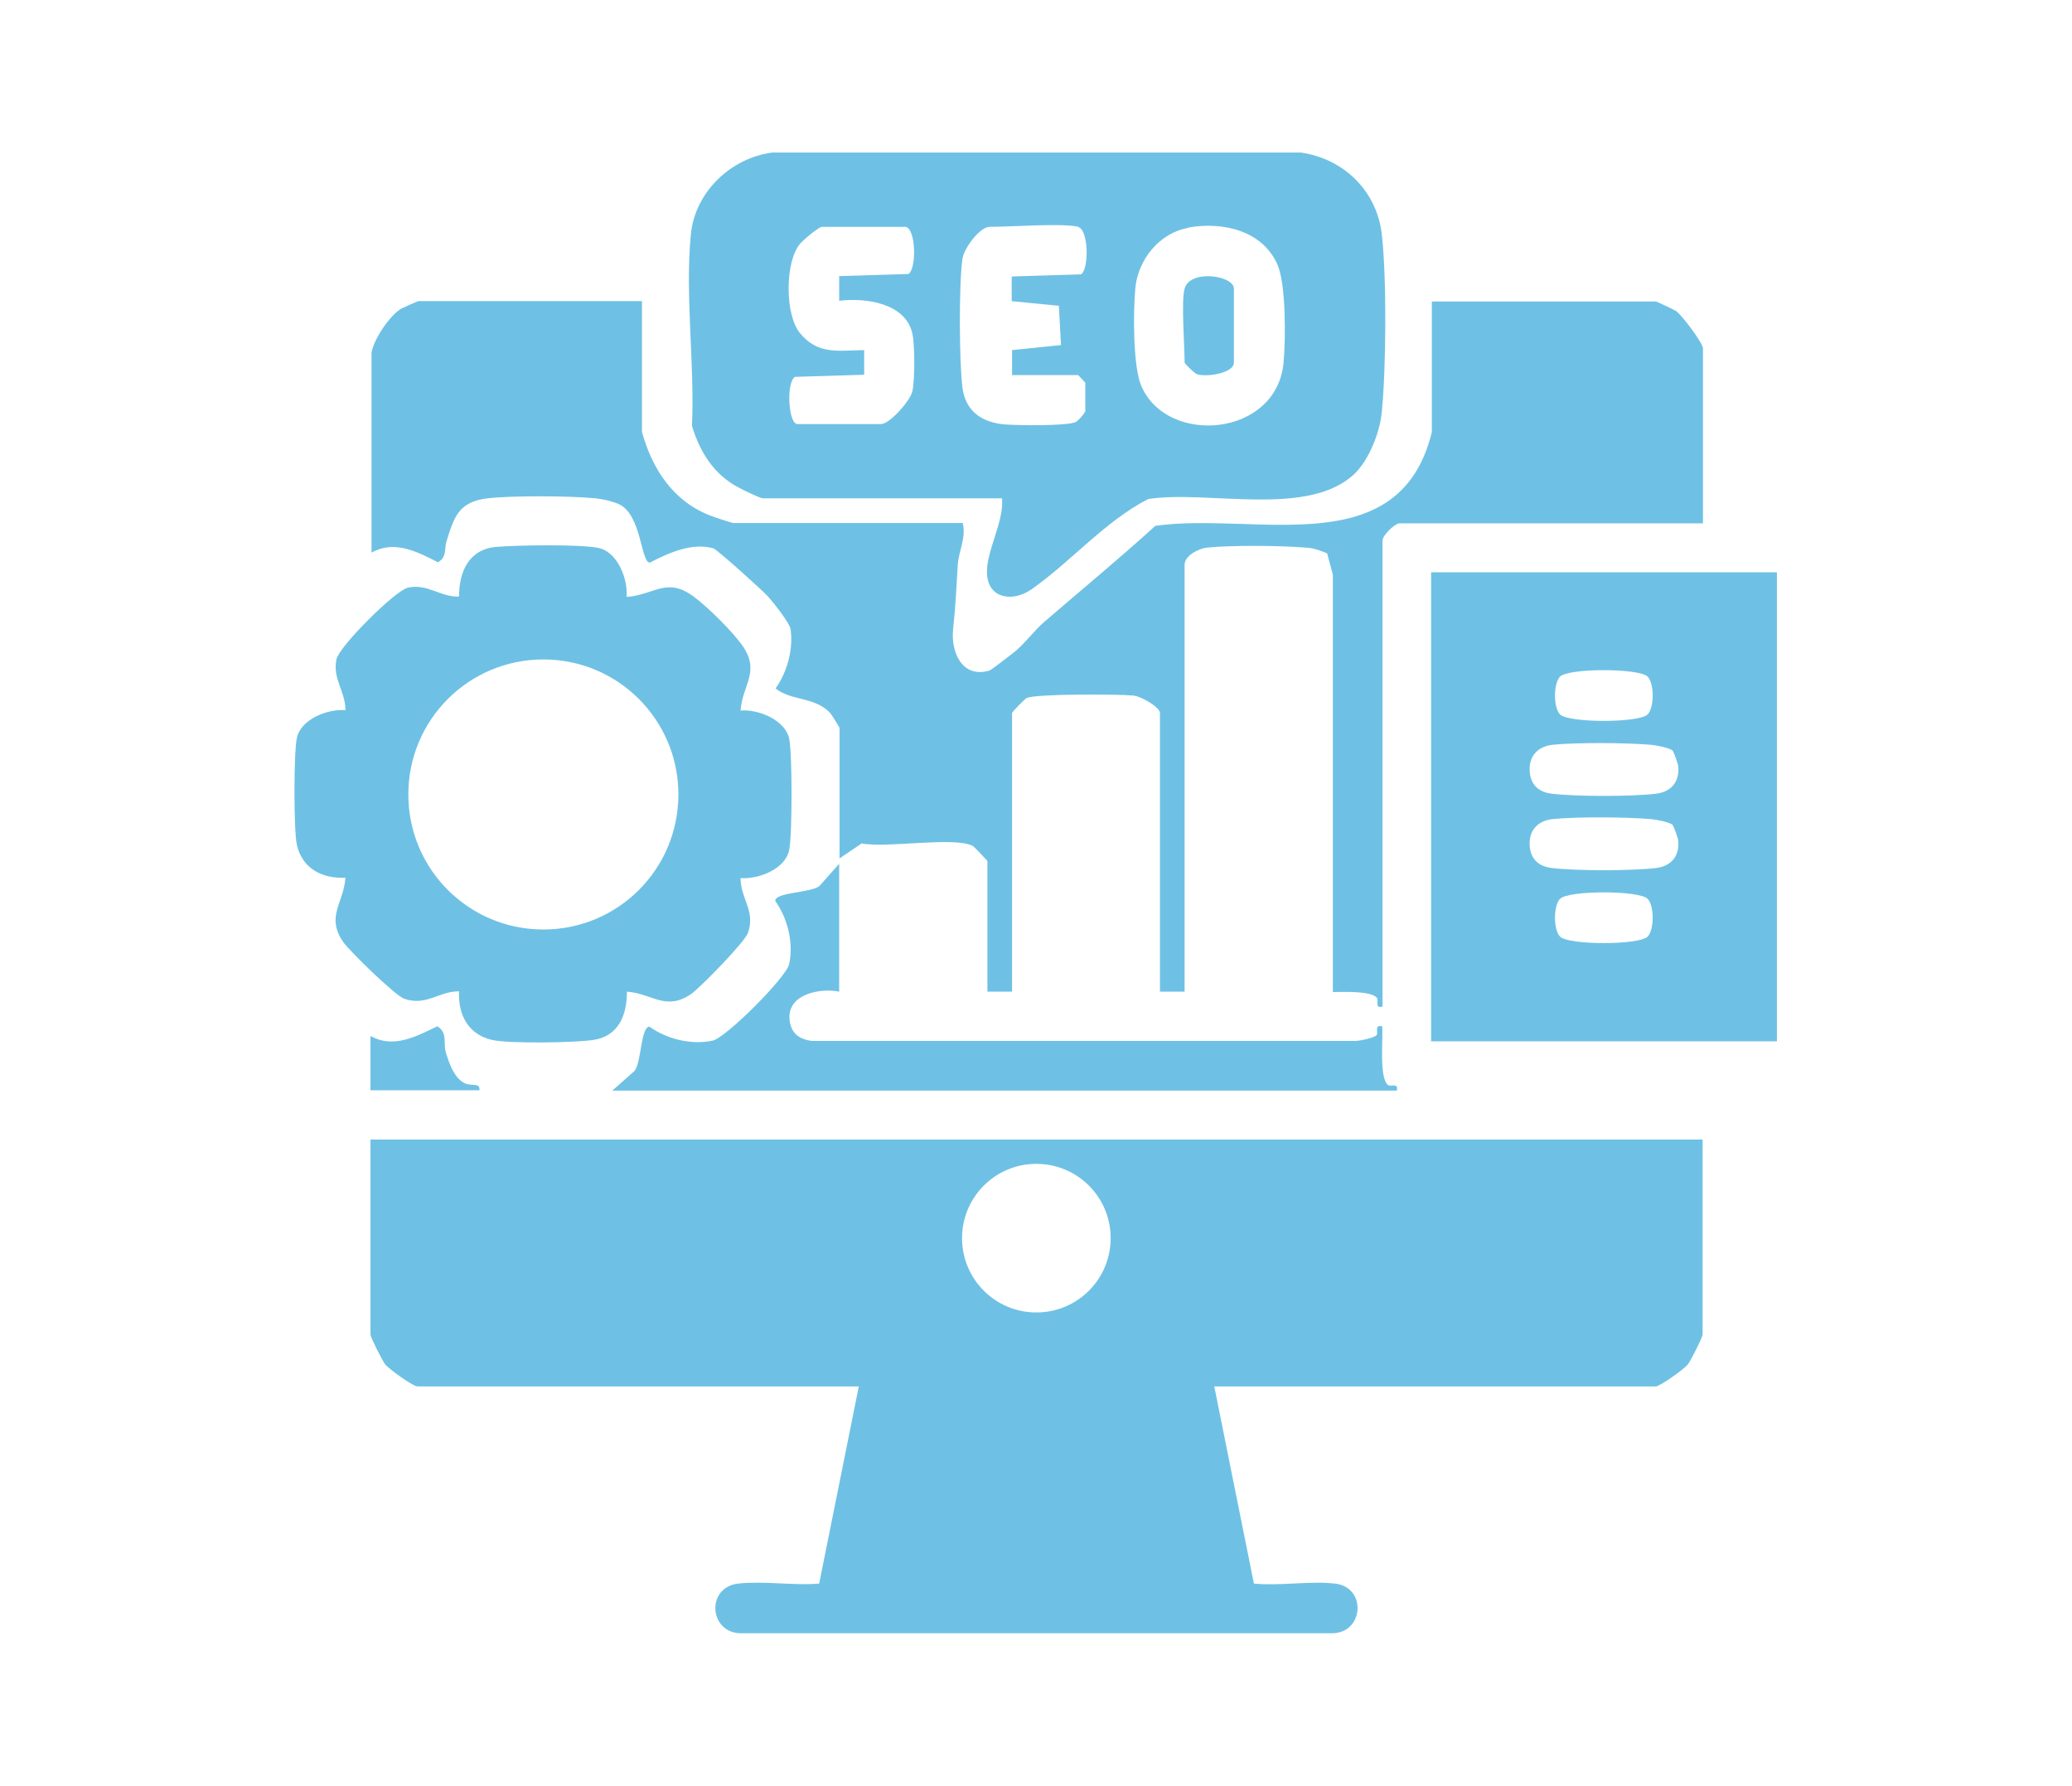 <svg xmlns="http://www.w3.org/2000/svg" id="Layer_1" data-name="Layer 1" viewBox="0 0 58 50"><defs><style>      .cls-1 {        fill: #6ec1e4;      }    </style></defs><path class="cls-1" d="M47.66,31.9v5.46c0,.07-.32.71-.41.83-.12.15-.79.62-.9.62h-12.36l1.11,5.52c.73.07,1.56-.08,2.27,0,.91.1.81,1.43-.13,1.39h-16.45c-.94.04-1.05-1.28-.13-1.39.71-.08,1.55.06,2.27,0l1.11-5.52h-12.36c-.11,0-.78-.47-.9-.62-.09-.12-.41-.76-.41-.83v-5.46h37.29ZM31.09,34.66c0-1.15-.93-2.08-2.08-2.08s-2.08.93-2.08,2.08.93,2.08,2.08,2.08,2.08-.93,2.08-2.08Z"></path><g><path class="cls-1" d="M17.97,8.43v3.66c.29,1.05.88,1.95,1.93,2.35.1.04.59.2.63.2h6.42c.1.42-.12.8-.14,1.17-.04.65-.06,1.16-.13,1.8s.25,1.39,1.02,1.16c.04-.01.61-.45.71-.53.29-.24.54-.59.82-.83,1.03-.89,2.09-1.76,3.11-2.69,2.8-.4,6.83,1.08,7.74-2.62v-3.66h6.28s.47.21.56.27c.17.12.75.9.75,1.04v4.9h-8.49c-.14,0-.48.34-.48.48v13.05c-.24.05-.09-.17-.16-.25-.17-.2-.95-.16-1.23-.16v-11.68s-.16-.6-.16-.6c-.2-.08-.37-.15-.6-.16-.71-.06-2.08-.07-2.77,0-.24.03-.62.23-.62.48v11.95h-.69v-7.8c0-.16-.52-.47-.75-.49-.45-.04-2.73-.05-2.98.07-.05.02-.41.39-.41.42v7.8h-.69v-3.66s-.36-.39-.41-.42c-.53-.27-2.4.07-3.11-.07l-.62.42v-3.66s-.22-.37-.27-.42c-.43-.45-1.1-.33-1.52-.68.33-.46.5-1.1.42-1.66-.02-.16-.47-.73-.62-.9-.16-.18-1.44-1.33-1.54-1.36-.6-.17-1.26.13-1.78.4-.25,0-.23-1.32-.85-1.63-.17-.08-.46-.15-.66-.17-.72-.07-2.34-.08-3.04,0-.8.1-.93.52-1.14,1.2-.07.21.02.44-.24.59-.59-.3-1.22-.63-1.86-.27v-5.59c.05-.37.51-1.05.83-1.24.06-.03.46-.21.48-.21h6.28Z"></path><path class="cls-1" d="M21.35,13.95c-.09-.01-.54-.23-.67-.3-.69-.36-1.09-.99-1.31-1.73.08-1.71-.2-3.68-.03-5.37.12-1.18,1.12-2.13,2.28-2.28h14.79c1.2.17,2.13,1.07,2.27,2.29s.12,3.77,0,4.97c-.05.56-.35,1.33-.76,1.73-1.3,1.24-4.11.45-5.78.71-1.21.62-2.18,1.77-3.27,2.53-.52.36-1.19.26-1.24-.41-.05-.63.48-1.47.42-2.14h-6.7ZM25.36,6.35h-2.35c-.09,0-.53.37-.62.48-.42.51-.42,1.98,0,2.49.5.62,1.08.49,1.8.48v.69s-1.94.06-1.94.06c-.25.17-.18,1.32.07,1.32h2.35c.23,0,.82-.66.87-.92.07-.31.07-1.3,0-1.61-.19-.86-1.31-1.01-2.05-.92v-.69s1.94-.06,1.94-.06c.23-.15.21-1.24-.07-1.32ZM30.19,6.35c-.44-.11-1.9,0-2.49,0-.27,0-.72.6-.76.9-.1.73-.09,2.85,0,3.59.08.66.53.98,1.17,1.04.36.03,1.78.05,2.01-.07.07-.04.23-.22.26-.3v-.8s-.2-.21-.2-.21h-1.85s0-.7,0-.7l1.37-.14-.06-1.1-1.32-.13v-.69s1.94-.06,1.94-.06c.23-.15.21-1.24-.07-1.32ZM33.26,6.38c-.81.14-1.41.9-1.48,1.69-.06.65-.07,2.19.17,2.74.73,1.68,3.79,1.42,3.98-.66.06-.65.07-2.19-.17-2.74-.42-.96-1.53-1.21-2.5-1.04Z"></path><path class="cls-1" d="M23.49,27.76c-.54-.11-1.44.07-1.39.76.03.39.25.57.63.62h15.2c.13,0,.54-.09.6-.16.07-.08-.08-.3.16-.25.03.36-.09,1.43.16,1.64.08.07.3-.08.25.16h-21.96l.62-.55c.2-.24.17-1.23.42-1.24.49.35,1.18.52,1.77.39.37-.08,2.06-1.77,2.14-2.14.13-.59-.04-1.28-.39-1.77,0-.25,1-.22,1.24-.42l.55-.62v3.59Z"></path><path class="cls-1" d="M33.16,8.08c.15-.55,1.38-.37,1.38,0v2.07c0,.29-.73.41-1.02.33-.08-.02-.36-.3-.36-.33,0-.49-.1-1.71,0-2.07Z"></path><path class="cls-1" d="M40.06,16.02h9.68v13.13h-9.68v-13.13ZM46.12,18.94c-.24-.24-2.21-.24-2.45,0-.19.19-.19.87,0,1.06.24.24,2.21.24,2.45,0,.19-.19.19-.87,0-1.06ZM46.82,21.01c-.07-.07-.46-.15-.6-.16-.71-.06-2.08-.07-2.77,0-.41.05-.66.32-.63.75.03.38.26.58.63.62.67.08,2.22.08,2.9,0,.42-.05.66-.32.63-.75,0-.07-.13-.44-.17-.47ZM46.82,23.09c-.07-.07-.46-.15-.6-.16-.71-.06-2.08-.07-2.77,0-.41.05-.66.32-.63.75.03.38.26.58.63.62.67.08,2.22.08,2.9,0,.42-.05.66-.32.63-.75,0-.07-.13-.44-.17-.47ZM46.12,25.16c-.24-.24-2.21-.24-2.45,0-.19.19-.19.87,0,1.06.24.24,2.21.24,2.45,0,.19-.19.19-.87,0-1.06Z"></path><g><path class="cls-1" d="M17.56,16.71c.78-.07,1.11-.57,1.87,0,.38.28,1.11,1,1.37,1.39.48.71-.02,1.08-.07,1.79.5-.04,1.24.26,1.36.78.09.43.09,2.7,0,3.13-.11.53-.86.82-1.36.78,0,.58.42.91.21,1.53-.09.26-1.33,1.53-1.6,1.72-.71.48-1.08-.02-1.79-.07,0,.65-.23,1.24-.93,1.35-.49.08-2.39.11-2.85,0-.66-.15-.95-.7-.92-1.36-.58,0-.91.42-1.53.21-.26-.09-1.53-1.33-1.72-1.6-.48-.71.02-1.08.07-1.79-.66.03-1.21-.26-1.36-.92-.09-.4-.09-2.58,0-2.99.11-.53.86-.82,1.36-.78,0-.53-.37-.88-.25-1.43.08-.36,1.64-1.92,2-2,.55-.12.91.27,1.43.25,0-.69.27-1.32,1.03-1.39.59-.05,2.36-.08,2.88.03s.82.86.78,1.36ZM18.99,22.24c0-2.09-1.69-3.78-3.78-3.78s-3.78,1.69-3.78,3.78,1.69,3.78,3.78,3.78,3.78-1.69,3.78-3.78Z"></path><path class="cls-1" d="M10.37,30.52v-1.52c.64.36,1.27.02,1.87-.27.3.18.16.46.24.73.09.3.23.71.52.86.19.1.45-.03.42.2h-3.04Z"></path></g></g></svg>